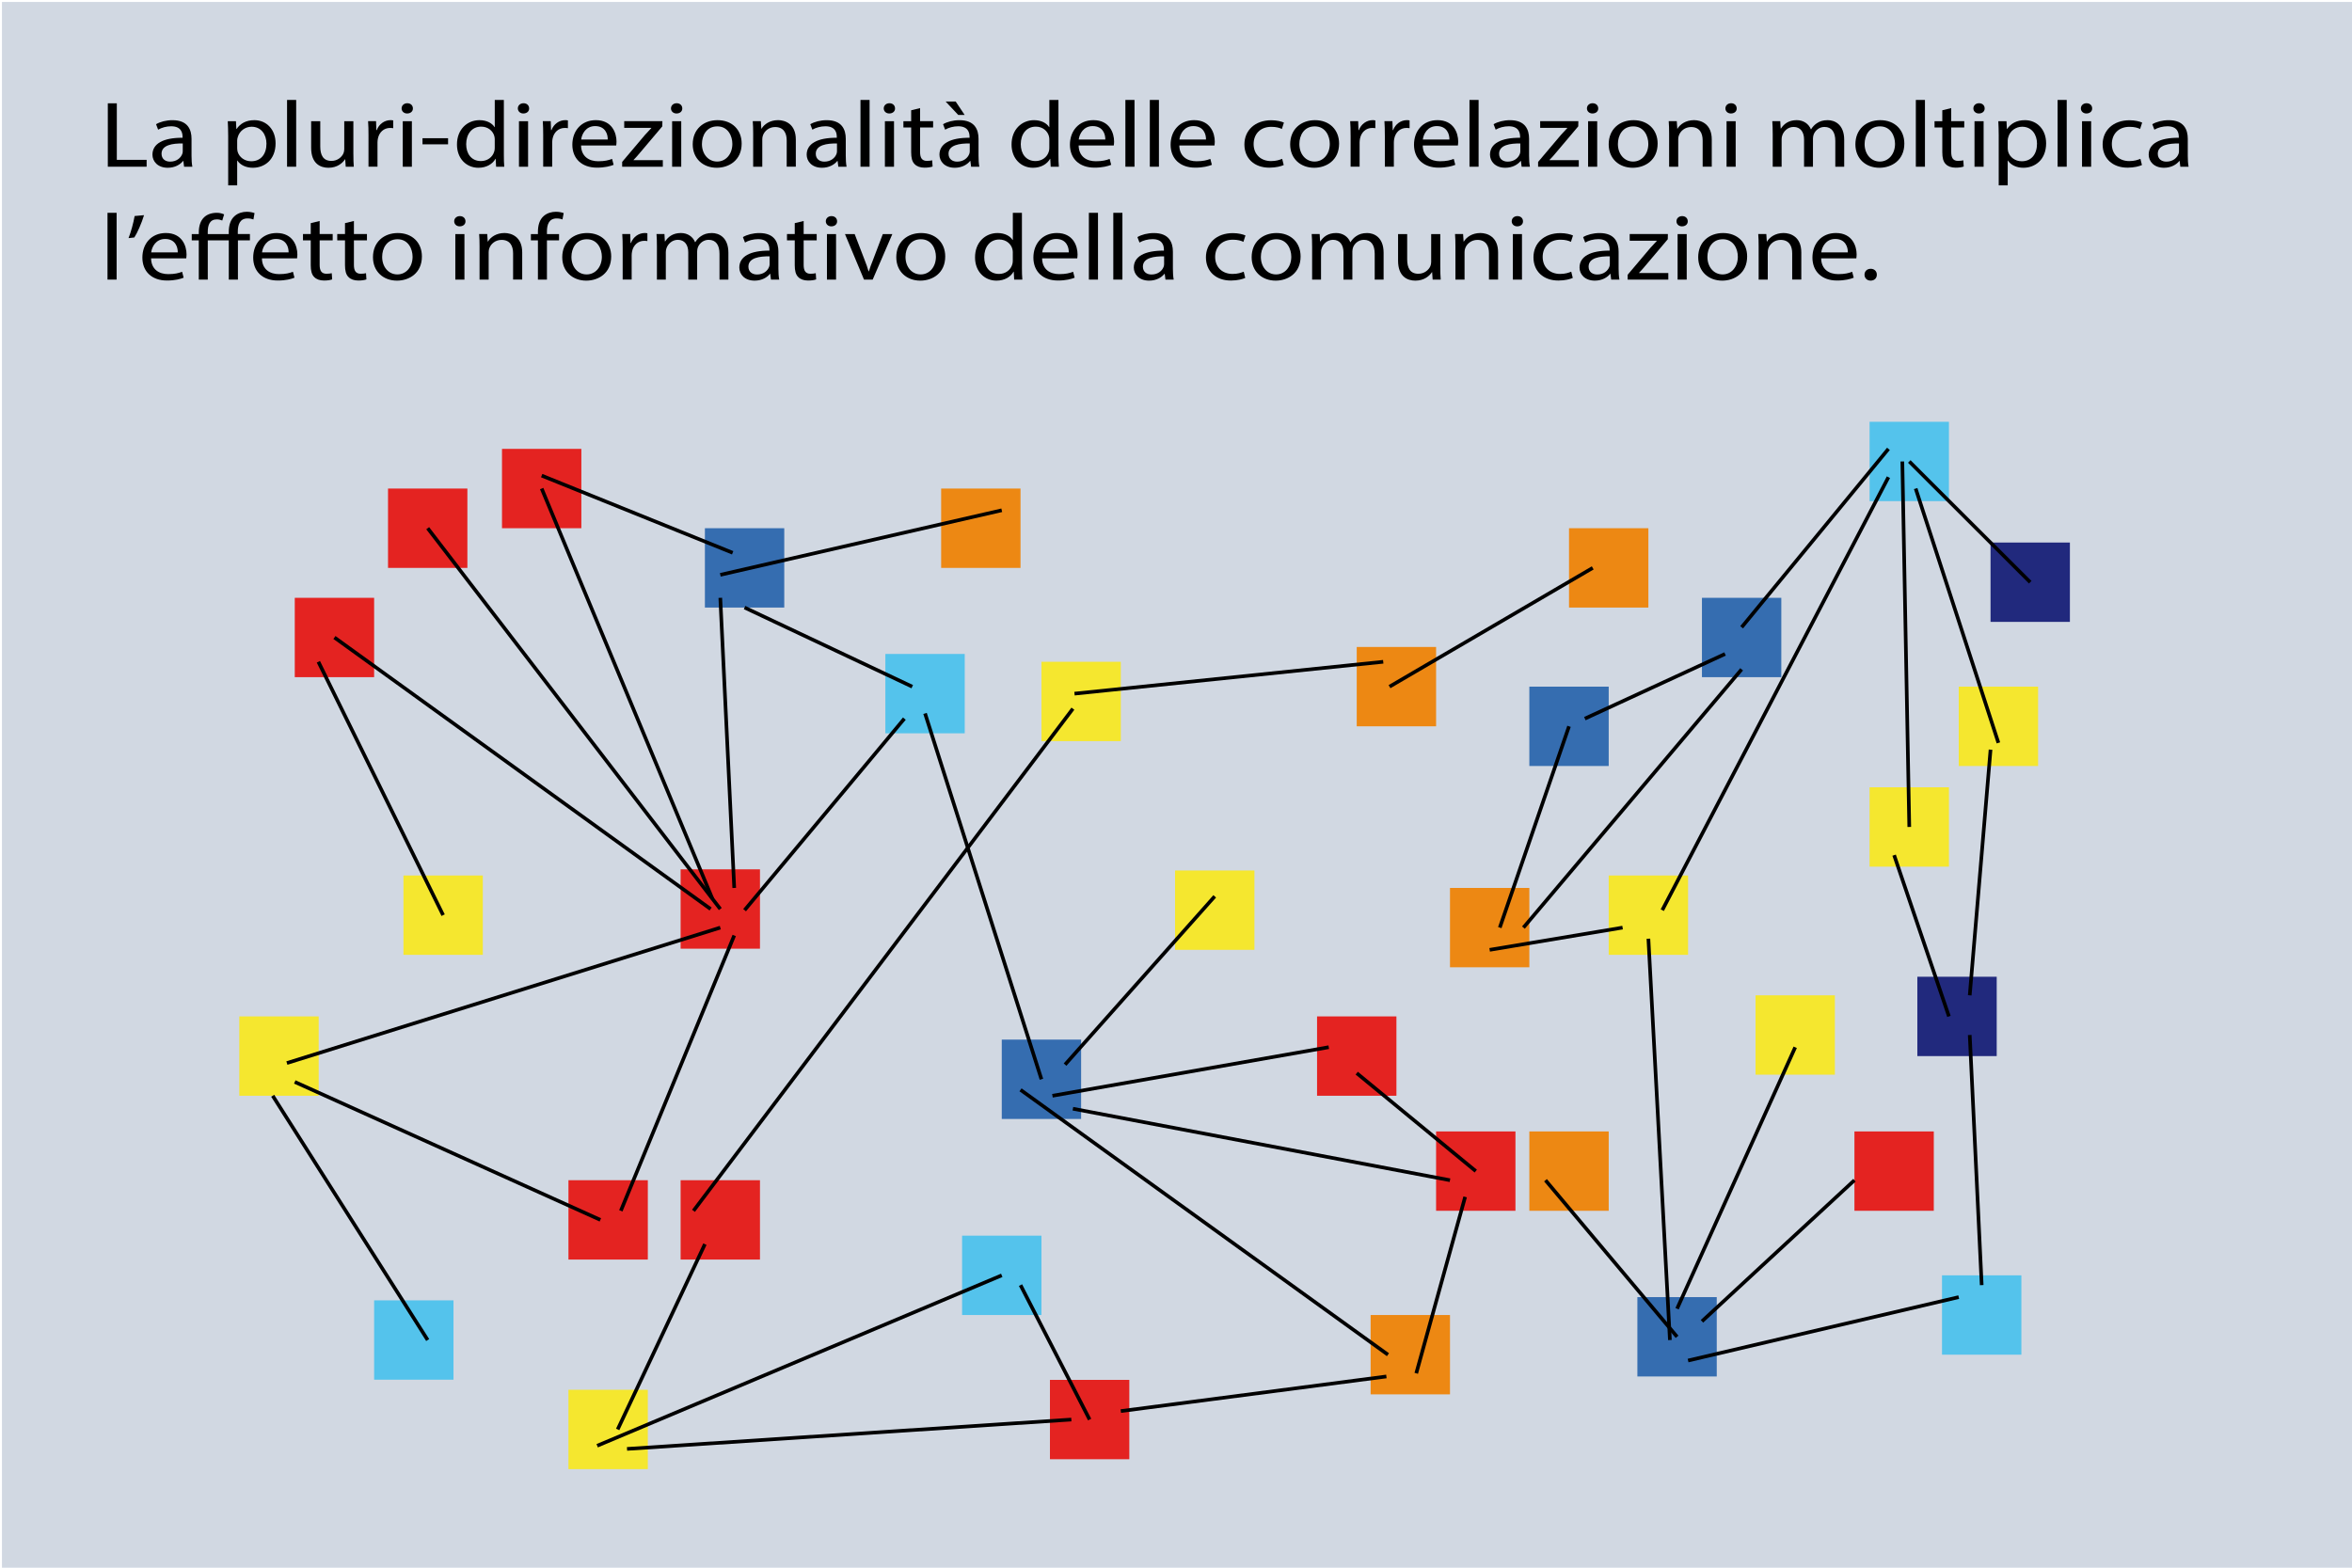<?xml version="1.0" encoding="utf-8"?>
<!-- Generator: Adobe Illustrator 23.0.3, SVG Export Plug-In . SVG Version: 6.00 Build 0)  -->
<svg version="1.1" id="Livello_1" xmlns="http://www.w3.org/2000/svg" xmlns:xlink="http://www.w3.org/1999/xlink" x="0px" y="0px"
	 viewBox="0 0 1200 800" style="enable-background:new 0 0 1200 800;" xml:space="preserve">
<style type="text/css">
	.Ombra_x0020_esterna{fill:none;}
	.Angoli_x0020_arrotondati_x0020_2_x0020_pt{fill:#FFFFFF;stroke:#000000;stroke-miterlimit:10;}
	.Riflessione_x0020_X_x0020_dinamica{fill:none;}
	.Smusso_x0020_morbido{fill:url(#SVGID_1_);}
	.Crepuscolo{fill:#FFFFFF;}
	.Fogliame_GS{fill:#FFDD00;}
	.Pompadour_GS{fill-rule:evenodd;clip-rule:evenodd;fill:#53AEDD;}
	.st0{fill:#D1D8E2;}
	.st1{fill:#E42321;}
	.st2{fill:#ED8813;}
	.st3{fill:#F5E72F;}
	.st4{fill:#21297D;}
	.st5{fill:#356DB0;}
	.st6{fill:#54C3EC;}
	.st7{fill:none;stroke:#000000;stroke-width:1.849;stroke-miterlimit:10;}
</style>
<linearGradient id="SVGID_1_" gradientUnits="userSpaceOnUse" x1="0" y1="0" x2="0.707" y2="0.707">
	<stop  offset="0" style="stop-color:#E7E6E9"/>
	<stop  offset="0.174" style="stop-color:#E2E2E4"/>
	<stop  offset="0.352" style="stop-color:#D5D4D6"/>
	<stop  offset="0.532" style="stop-color:#C0BFBF"/>
	<stop  offset="0.714" style="stop-color:#A3A2A1"/>
	<stop  offset="0.895" style="stop-color:#7F817E"/>
	<stop  offset="1" style="stop-color:#686C69"/>
</linearGradient>
<rect x="1" y="1" class="st0" width="1200" height="800"/>
<rect x="732.7" y="577.38" class="st1" width="40.49" height="40.49"/>
<rect x="780.28" y="577.38" class="st2" width="40.49" height="40.49"/>
<rect x="895.67" y="507.92" class="st3" width="40.49" height="40.49"/>
<rect x="978.24" y="498.44" class="st4" width="40.49" height="40.49"/>
<rect x="835.4" y="661.93" class="st5" width="40.49" height="40.49"/>
<rect x="990.82" y="650.81" class="st6" width="40.49" height="40.49"/>
<rect x="347.25" y="443.63" class="st1" width="40.49" height="40.49"/>
<rect x="953.87" y="401.76" class="st3" width="40.49" height="40.49"/>
<rect x="1015.58" y="276.86" class="st4" width="40.49" height="40.49"/>
<rect x="511.1" y="530.52" class="st5" width="40.49" height="40.49"/>
<rect x="953.87" y="215.24" class="st6" width="40.49" height="40.49"/>
<rect x="347.25" y="602.27" class="st1" width="40.49" height="40.49"/>
<rect x="671.97" y="518.68" class="st1" width="40.49" height="40.49"/>
<rect x="290.03" y="602.27" class="st1" width="40.49" height="40.49"/>
<rect x="122.1" y="518.68" class="st3" width="40.49" height="40.49"/>
<rect x="999.35" y="350.4" class="st3" width="40.49" height="40.49"/>
<rect x="290.03" y="709.21" class="st3" width="40.49" height="40.49"/>
<rect x="205.84" y="446.77" class="st3" width="40.49" height="40.49"/>
<rect x="780.28" y="350.4" class="st5" width="40.49" height="40.49"/>
<rect x="868.34" y="305.07" class="st5" width="40.49" height="40.49"/>
<rect x="359.64" y="269.55" class="st5" width="40.49" height="40.49"/>
<rect x="197.97" y="249.31" class="st1" width="40.49" height="40.49"/>
<rect x="256.12" y="229.06" class="st1" width="40.49" height="40.49"/>
<rect x="150.39" y="305.07" class="st1" width="40.49" height="40.49"/>
<line class="st7" x1="362.56" y1="463.88" x2="170.63" y2="325.31"/>
<line class="st7" x1="218.21" y1="269.55" x2="367.5" y2="463.88"/>
<line class="st7" x1="363.46" y1="458.63" x2="276.36" y2="249.31"/>
<line class="st7" x1="162.44" y1="337.71" x2="226.09" y2="467.01"/>
<rect x="451.72" y="333.72" class="st6" width="40.49" height="40.49"/>
<rect x="490.86" y="630.57" class="st6" width="40.49" height="40.49"/>
<rect x="190.88" y="663.58" class="st6" width="40.49" height="40.49"/>
<rect x="480.18" y="249.31" class="st2" width="40.49" height="40.49"/>
<rect x="692.21" y="330.15" class="st2" width="40.49" height="40.49"/>
<rect x="739.79" y="453.12" class="st2" width="40.49" height="40.49"/>
<rect x="699.3" y="671.06" class="st2" width="40.49" height="40.49"/>
<rect x="800.52" y="269.55" class="st2" width="40.49" height="40.49"/>
<rect x="820.77" y="446.77" class="st3" width="40.49" height="40.49"/>
<rect x="531.35" y="337.71" class="st3" width="40.49" height="40.49"/>
<rect x="599.52" y="444.21" class="st3" width="40.49" height="40.49"/>
<line class="st7" x1="146.37" y1="542.48" x2="367.5" y2="473.36"/>
<line class="st7" x1="150.39" y1="552.12" x2="306.3" y2="622.51"/>
<line class="st7" x1="139.13" y1="559.17" x2="218.21" y2="683.83"/>
<line class="st7" x1="315.14" y1="729.45" x2="359.64" y2="634.9"/>
<line class="st7" x1="316.75" y1="617.88" x2="374.61" y2="477.38"/>
<line class="st7" x1="379.89" y1="464.46" x2="461.41" y2="366.72"/>
<line class="st7" x1="511.1" y1="260.39" x2="367.5" y2="293.34"/>
<line class="st7" x1="373.81" y1="282.09" x2="276.36" y2="242.7"/>
<line class="st7" x1="465.43" y1="350.4" x2="379.89" y2="310.04"/>
<line class="st7" x1="547.4" y1="361.65" x2="353.82" y2="617.88"/>
<line class="st7" x1="511.1" y1="650.81" x2="304.69" y2="737.77"/>
<line class="st7" x1="708.94" y1="350.4" x2="812.62" y2="289.8"/>
<line class="st7" x1="800.52" y1="370.64" x2="765.2" y2="473.36"/>
<line class="st7" x1="692.21" y1="547.63" x2="752.95" y2="597.63"/>
<line class="st7" x1="722.58" y1="700.81" x2="747.52" y2="610.79"/>
<line class="st7" x1="705.73" y1="337.71" x2="548.21" y2="353.97"/>
<line class="st7" x1="367.5" y1="305.07" x2="374.61" y2="453.12"/>
<line class="st7" x1="471.96" y1="364.06" x2="531.35" y2="550.76"/>
<line class="st7" x1="543.39" y1="543.28" x2="619.76" y2="457.41"/>
<line class="st7" x1="677.94" y1="534.39" x2="536.96" y2="559.17"/>
<line class="st7" x1="520.67" y1="556.14" x2="708.14" y2="691.31"/>
<line class="st7" x1="547.4" y1="565.79" x2="739.79" y2="602.27"/>
<line class="st7" x1="974.12" y1="235.49" x2="1035.83" y2="297.11"/>
<line class="st7" x1="974.12" y1="422" x2="970.58" y2="235.49"/>
<line class="st7" x1="977.38" y1="249.31" x2="1019.6" y2="379.09"/>
<line class="st7" x1="963.49" y1="229.06" x2="888.59" y2="320.1"/>
<line class="st7" x1="963.49" y1="243.51" x2="848.1" y2="464.46"/>
<line class="st7" x1="827.85" y1="473.36" x2="760.03" y2="484.71"/>
<line class="st7" x1="880.13" y1="333.72" x2="808.6" y2="366.72"/>
<line class="st7" x1="777.26" y1="473.36" x2="888.59" y2="341.56"/>
<rect x="946.14" y="577.38" class="st1" width="40.49" height="40.49"/>
<rect x="535.69" y="704.16" class="st1" width="40.49" height="40.49"/>
<line class="st7" x1="555.93" y1="724.41" x2="520.67" y2="655.8"/>
<line class="st7" x1="546.6" y1="724.41" x2="319.91" y2="739.38"/>
<line class="st7" x1="571.84" y1="720.09" x2="707.34" y2="702.42"/>
<line class="st7" x1="855.65" y1="682.18" x2="788.51" y2="602.27"/>
<line class="st7" x1="868.34" y1="674.28" x2="946.14" y2="602.27"/>
<line class="st7" x1="861.26" y1="694.29" x2="999.35" y2="661.93"/>
<line class="st7" x1="855.65" y1="667.85" x2="915.92" y2="534.44"/>
<line class="st7" x1="852" y1="683.83" x2="841.02" y2="479.03"/>
<line class="st7" x1="994.36" y1="518.68" x2="966.39" y2="436.39"/>
<line class="st7" x1="1004.97" y1="507.92" x2="1015.58" y2="382.55"/>
<line class="st7" x1="1004.97" y1="528.17" x2="1011.07" y2="655.8"/>
<g>
	<path d="M55.01,52.72h4.59v28.85h15.21v3.5h-19.8V52.72z"/>
	<path d="M93.92,85.08l-0.37-2.93H93.4c-1.43,1.82-4.17,3.46-7.81,3.46c-5.17,0-7.81-3.31-7.81-6.67c0-5.62,5.49-8.69,15.36-8.64
		v-0.48c0-1.92-0.58-5.38-5.81-5.38c-2.38,0-4.86,0.67-6.65,1.73l-1.06-2.78c2.11-1.25,5.17-2.06,8.39-2.06
		c7.81,0,9.71,4.85,9.71,9.5v8.69c0,2.02,0.11,3.98,0.42,5.57H93.92z M93.24,73.22c-5.07-0.1-10.82,0.72-10.82,5.23
		c0,2.74,2.01,4.03,4.38,4.03c3.33,0,5.44-1.92,6.18-3.89c0.16-0.43,0.26-0.91,0.26-1.34V73.22z"/>
	<path d="M116.42,69.43c0-2.98-0.11-5.38-0.21-7.58h4.17l0.21,3.98h0.11c1.9-2.83,4.91-4.51,9.08-4.51
		c6.18,0,10.82,4.75,10.82,11.81c0,8.35-5.6,12.48-11.61,12.48c-3.38,0-6.34-1.34-7.87-3.65h-0.11v12.63h-4.59V69.43z M121.01,75.62
		c0,0.62,0.11,1.2,0.21,1.73c0.84,2.93,3.64,4.94,6.97,4.94c4.91,0,7.76-3.65,7.76-8.98c0-4.66-2.69-8.64-7.6-8.64
		c-3.17,0-6.12,2.06-7.02,5.23c-0.16,0.53-0.32,1.15-0.32,1.73V75.62z"/>
	<path d="M146.46,51h4.65v34.08h-4.65V51z"/>
	<path d="M180.3,78.74c0,2.4,0.05,4.51,0.21,6.34h-4.12l-0.26-3.79h-0.11c-1.21,1.87-3.91,4.32-8.45,4.32
		c-4.01,0-8.82-2.02-8.82-10.18V61.85h4.65v12.87c0,4.42,1.48,7.39,5.7,7.39c3.12,0,5.28-1.97,6.12-3.84
		c0.26-0.62,0.42-1.39,0.42-2.16V61.85h4.65V78.74z"/>
	<path d="M188.01,69.09c0-2.74-0.05-5.09-0.21-7.25h4.06l0.16,4.56h0.21c1.16-3.12,3.96-5.09,7.07-5.09c0.53,0,0.9,0.05,1.32,0.14
		v3.98c-0.48-0.1-0.95-0.14-1.58-0.14c-3.27,0-5.6,2.26-6.23,5.42c-0.11,0.58-0.21,1.25-0.21,1.97v12.39h-4.59V69.09z"/>
	<path d="M210.66,55.32c0.05,1.44-1.11,2.59-2.96,2.59c-1.64,0-2.8-1.15-2.8-2.59c0-1.49,1.21-2.64,2.9-2.64
		C209.55,52.68,210.66,53.83,210.66,55.32z M205.49,85.08V61.85h4.65v23.23H205.49z"/>
	<path d="M228.61,70.53v3.12h-13.04v-3.12H228.61z"/>
	<path d="M257.07,51v28.08c0,2.06,0.05,4.42,0.21,6h-4.17l-0.21-4.03h-0.11c-1.43,2.59-4.54,4.56-8.71,4.56
		c-6.18,0-10.93-4.75-10.93-11.81c-0.05-7.73,5.23-12.48,11.46-12.48c3.91,0,6.55,1.68,7.71,3.55h0.11V51H257.07z M252.43,71.3
		c0-0.53-0.05-1.25-0.21-1.78c-0.69-2.69-3.22-4.9-6.71-4.9c-4.8,0-7.66,3.84-7.66,8.98c0,4.7,2.53,8.59,7.55,8.59
		c3.11,0,5.97-1.87,6.81-5.04c0.16-0.58,0.21-1.15,0.21-1.82V71.3z"/>
	<path d="M269.96,55.32c0.05,1.44-1.11,2.59-2.96,2.59c-1.64,0-2.8-1.15-2.8-2.59c0-1.49,1.21-2.64,2.9-2.64
		C268.85,52.68,269.96,53.83,269.96,55.32z M264.78,85.08V61.85h4.65v23.23H264.78z"/>
	<path d="M277.14,69.09c0-2.74-0.05-5.09-0.21-7.25h4.06l0.16,4.56h0.21c1.16-3.12,3.96-5.09,7.07-5.09c0.53,0,0.9,0.05,1.32,0.14
		v3.98c-0.48-0.1-0.95-0.14-1.58-0.14c-3.27,0-5.6,2.26-6.23,5.42c-0.11,0.58-0.21,1.25-0.21,1.97v12.39h-4.59V69.09z"/>
	<path d="M296.46,74.23c0.11,5.71,4.12,8.06,8.76,8.06c3.33,0,5.33-0.53,7.07-1.2l0.79,3.02c-1.64,0.67-4.44,1.44-8.5,1.44
		c-7.87,0-12.57-4.7-12.57-11.71s4.54-12.53,11.98-12.53c8.34,0,10.56,6.67,10.56,10.95c0,0.86-0.11,1.54-0.16,1.97H296.46z
		 M310.08,71.21c0.05-2.69-1.21-6.86-6.44-6.86c-4.7,0-6.76,3.94-7.13,6.86H310.08z"/>
	<path d="M317.42,82.63l11.56-13.68c1.11-1.25,2.16-2.35,3.33-3.6v-0.1h-13.83v-3.41h19.48l-0.05,2.64l-11.4,13.49
		c-1.06,1.3-2.11,2.45-3.27,3.65v0.1h14.94v3.36h-20.75V82.63z"/>
	<path d="M348.1,55.32c0.05,1.44-1.11,2.59-2.96,2.59c-1.64,0-2.8-1.15-2.8-2.59c0-1.49,1.21-2.64,2.9-2.64
		C346.99,52.68,348.1,53.83,348.1,55.32z M342.92,85.08V61.85h4.65v23.23H342.92z"/>
	<path d="M378.4,73.27c0,8.59-6.55,12.34-12.72,12.34c-6.92,0-12.25-4.61-12.25-11.95c0-7.78,5.6-12.34,12.67-12.34
		C373.44,61.32,378.4,66.17,378.4,73.27z M358.13,73.51c0,5.09,3.22,8.93,7.76,8.93c4.44,0,7.76-3.79,7.76-9.02
		c0-3.94-2.17-8.93-7.66-8.93C360.51,64.49,358.13,69.09,358.13,73.51z"/>
	<path d="M384.27,68.13c0-2.4-0.05-4.37-0.21-6.29h4.12l0.26,3.84h0.11c1.27-2.21,4.22-4.37,8.45-4.37c3.54,0,9.03,1.92,9.03,9.89
		v13.87h-4.65V71.69c0-3.74-1.53-6.86-5.91-6.86c-3.06,0-5.44,1.97-6.23,4.32c-0.21,0.53-0.32,1.25-0.32,1.97v13.97h-4.65V68.13z"/>
	<path d="M427.72,85.08l-0.37-2.93h-0.16c-1.43,1.82-4.17,3.46-7.81,3.46c-5.17,0-7.81-3.31-7.81-6.67c0-5.62,5.49-8.69,15.36-8.64
		v-0.48c0-1.92-0.58-5.38-5.81-5.38c-2.38,0-4.86,0.67-6.65,1.73l-1.06-2.78c2.11-1.25,5.17-2.06,8.39-2.06
		c7.81,0,9.71,4.85,9.71,9.5v8.69c0,2.02,0.11,3.98,0.42,5.57H427.72z M427.03,73.22c-5.07-0.1-10.82,0.72-10.82,5.23
		c0,2.74,2.01,4.03,4.38,4.03c3.33,0,5.44-1.92,6.18-3.89c0.16-0.43,0.26-0.91,0.26-1.34V73.22z"/>
	<path d="M439.02,51h4.65v34.08h-4.65V51z"/>
	<path d="M456.65,55.32c0.05,1.44-1.11,2.59-2.96,2.59c-1.64,0-2.8-1.15-2.8-2.59c0-1.49,1.21-2.64,2.9-2.64
		C455.54,52.68,456.65,53.83,456.65,55.32z M451.48,85.08V61.85h4.65v23.23H451.48z"/>
	<path d="M469.43,55.17v6.67h6.65v3.22h-6.65v12.53c0,2.88,0.9,4.51,3.48,4.51c1.21,0,2.11-0.14,2.69-0.29l0.21,3.17
		c-0.9,0.34-2.32,0.58-4.12,0.58c-2.16,0-3.91-0.62-5.02-1.78c-1.32-1.25-1.79-3.31-1.79-6.05V65.06h-3.96v-3.22h3.96v-5.57
		L469.43,55.17z"/>
	<path d="M495.46,85.08l-0.37-2.93h-0.16c-1.43,1.82-4.17,3.46-7.81,3.46c-5.17,0-7.81-3.31-7.81-6.67c0-5.62,5.49-8.69,15.36-8.64
		v-0.48c0-1.92-0.58-5.38-5.81-5.38c-2.38,0-4.86,0.67-6.65,1.73l-1.06-2.78c2.11-1.25,5.17-2.06,8.39-2.06
		c7.81,0,9.71,4.85,9.71,9.5v8.69c0,2.02,0.11,3.98,0.42,5.57H495.46z M487.59,51.81l4.59,6.86h-3.27l-6.44-6.86H487.59z
		 M494.77,73.22c-5.07-0.1-10.82,0.72-10.82,5.23c0,2.74,2.01,4.03,4.38,4.03c3.33,0,5.44-1.92,6.18-3.89
		c0.16-0.43,0.26-0.91,0.26-1.34V73.22z"/>
	<path d="M540.02,51v28.08c0,2.06,0.05,4.42,0.21,6h-4.17l-0.21-4.03h-0.11c-1.43,2.59-4.54,4.56-8.71,4.56
		c-6.18,0-10.93-4.75-10.93-11.81c-0.05-7.73,5.23-12.48,11.46-12.48c3.91,0,6.55,1.68,7.71,3.55h0.11V51H540.02z M535.38,71.3
		c0-0.53-0.05-1.25-0.21-1.78c-0.69-2.69-3.22-4.9-6.71-4.9c-4.8,0-7.66,3.84-7.66,8.98c0,4.7,2.53,8.59,7.55,8.59
		c3.11,0,5.97-1.87,6.81-5.04c0.16-0.58,0.21-1.15,0.21-1.82V71.3z"/>
	<path d="M550.32,74.23c0.11,5.71,4.12,8.06,8.76,8.06c3.33,0,5.33-0.53,7.07-1.2l0.79,3.02c-1.64,0.67-4.44,1.44-8.5,1.44
		c-7.87,0-12.56-4.7-12.56-11.71s4.54-12.53,11.98-12.53c8.34,0,10.56,6.67,10.56,10.95c0,0.86-0.11,1.54-0.16,1.97H550.32z
		 M563.94,71.21c0.05-2.69-1.21-6.86-6.44-6.86c-4.7,0-6.76,3.94-7.13,6.86H563.94z"/>
	<path d="M574.18,51h4.65v34.08h-4.65V51z"/>
	<path d="M586.64,51h4.65v34.08h-4.65V51z"/>
	<path d="M601.69,74.23c0.11,5.71,4.12,8.06,8.76,8.06c3.33,0,5.33-0.53,7.07-1.2l0.79,3.02c-1.64,0.67-4.43,1.44-8.5,1.44
		c-7.87,0-12.56-4.7-12.56-11.71s4.54-12.53,11.98-12.53c8.34,0,10.56,6.67,10.56,10.95c0,0.86-0.11,1.54-0.16,1.97H601.69z
		 M615.31,71.21c0.05-2.69-1.21-6.86-6.44-6.86c-4.7,0-6.76,3.94-7.13,6.86H615.31z"/>
	<path d="M654.96,84.22c-1.21,0.58-3.91,1.34-7.34,1.34c-7.71,0-12.72-4.75-12.72-11.86c0-7.15,5.39-12.34,13.73-12.34
		c2.75,0,5.17,0.62,6.44,1.2l-1.06,3.26c-1.11-0.58-2.85-1.1-5.38-1.1c-5.86,0-9.03,3.94-9.03,8.79c0,5.38,3.8,8.69,8.87,8.69
		c2.64,0,4.38-0.62,5.7-1.15L654.96,84.22z"/>
	<path d="M683.21,73.27c0,8.59-6.55,12.34-12.72,12.34c-6.92,0-12.25-4.61-12.25-11.95c0-7.78,5.6-12.34,12.67-12.34
		C678.25,61.32,683.21,66.17,683.21,73.27z M662.94,73.51c0,5.09,3.22,8.93,7.76,8.93c4.43,0,7.76-3.79,7.76-9.02
		c0-3.94-2.16-8.93-7.66-8.93C665.32,64.49,662.94,69.09,662.94,73.51z"/>
	<path d="M689.08,69.09c0-2.74-0.05-5.09-0.21-7.25h4.07l0.16,4.56h0.21c1.16-3.12,3.96-5.09,7.07-5.09c0.53,0,0.9,0.05,1.32,0.14
		v3.98c-0.47-0.1-0.95-0.14-1.58-0.14c-3.27,0-5.6,2.26-6.23,5.42c-0.11,0.58-0.21,1.25-0.21,1.97v12.39h-4.59V69.09z"/>
	<path d="M706.55,69.09c0-2.74-0.05-5.09-0.21-7.25h4.07l0.16,4.56h0.21c1.16-3.12,3.96-5.09,7.07-5.09c0.53,0,0.9,0.05,1.32,0.14
		v3.98c-0.47-0.1-0.95-0.14-1.58-0.14c-3.27,0-5.6,2.26-6.23,5.42c-0.11,0.58-0.21,1.25-0.21,1.97v12.39h-4.59V69.09z"/>
	<path d="M725.88,74.23c0.11,5.71,4.12,8.06,8.76,8.06c3.33,0,5.33-0.53,7.07-1.2l0.79,3.02c-1.64,0.67-4.43,1.44-8.5,1.44
		c-7.87,0-12.57-4.7-12.57-11.71s4.54-12.53,11.99-12.53c8.34,0,10.56,6.67,10.56,10.95c0,0.86-0.11,1.54-0.16,1.97H725.88z
		 M739.5,71.21c0.05-2.69-1.21-6.86-6.44-6.86c-4.7,0-6.76,3.94-7.13,6.86H739.5z"/>
	<path d="M749.74,51h4.65v34.08h-4.65V51z"/>
	<path d="M776.35,85.08l-0.37-2.93h-0.16c-1.43,1.82-4.17,3.46-7.81,3.46c-5.17,0-7.81-3.31-7.81-6.67c0-5.62,5.49-8.69,15.36-8.64
		v-0.48c0-1.92-0.58-5.38-5.81-5.38c-2.38,0-4.86,0.67-6.65,1.73l-1.06-2.78c2.11-1.25,5.17-2.06,8.39-2.06
		c7.81,0,9.71,4.85,9.71,9.5v8.69c0,2.02,0.11,3.98,0.42,5.57H776.35z M775.67,73.22c-5.07-0.1-10.82,0.72-10.82,5.23
		c0,2.74,2.01,4.03,4.38,4.03c3.33,0,5.44-1.92,6.18-3.89c0.16-0.43,0.26-0.91,0.26-1.34V73.22z"/>
	<path d="M784.75,82.63l11.56-13.68c1.11-1.25,2.16-2.35,3.33-3.6v-0.1H785.8v-3.41h19.48l-0.05,2.64l-11.4,13.49
		c-1.06,1.3-2.11,2.45-3.27,3.65v0.1h14.94v3.36h-20.75V82.63z"/>
	<path d="M815.42,55.32c0.05,1.44-1.11,2.59-2.96,2.59c-1.64,0-2.8-1.15-2.8-2.59c0-1.49,1.21-2.64,2.9-2.64
		C814.31,52.68,815.42,53.83,815.42,55.32z M810.25,85.08V61.85h4.65v23.23H810.25z"/>
	<path d="M845.73,73.27c0,8.59-6.55,12.34-12.72,12.34c-6.92,0-12.25-4.61-12.25-11.95c0-7.78,5.6-12.34,12.67-12.34
		C840.77,61.32,845.73,66.17,845.73,73.27z M825.46,73.51c0,5.09,3.22,8.93,7.76,8.93c4.43,0,7.76-3.79,7.76-9.02
		c0-3.94-2.16-8.93-7.66-8.93C827.83,64.49,825.46,69.09,825.46,73.51z"/>
	<path d="M851.59,68.13c0-2.4-0.05-4.37-0.21-6.29h4.12l0.26,3.84h0.11c1.27-2.21,4.22-4.37,8.45-4.37c3.54,0,9.03,1.92,9.03,9.89
		v13.87h-4.65V71.69c0-3.74-1.53-6.86-5.91-6.86c-3.06,0-5.44,1.97-6.23,4.32c-0.21,0.53-0.32,1.25-0.32,1.97v13.97h-4.65V68.13z"/>
	<path d="M886.07,55.32c0.05,1.44-1.11,2.59-2.96,2.59c-1.64,0-2.8-1.15-2.8-2.59c0-1.49,1.21-2.64,2.9-2.64
		C884.96,52.68,886.07,53.83,886.07,55.32z M880.9,85.08V61.85h4.65v23.23H880.9z"/>
	<path d="M904.44,68.13c0-2.4-0.05-4.37-0.21-6.29h4.07l0.21,3.74h0.16c1.42-2.21,3.8-4.27,8.02-4.27c3.48,0,6.12,1.92,7.23,4.66
		h0.11c0.79-1.3,1.79-2.3,2.85-3.02c1.53-1.06,3.22-1.63,5.65-1.63c3.38,0,8.39,2.02,8.39,10.08v13.68h-4.54V71.93
		c0-4.46-1.79-7.15-5.54-7.15c-2.64,0-4.7,1.78-5.49,3.84c-0.21,0.58-0.37,1.34-0.37,2.11v14.35h-4.54V71.16
		c0-3.7-1.79-6.38-5.33-6.38c-2.9,0-5.02,2.11-5.75,4.22c-0.26,0.62-0.37,1.34-0.37,2.06v14.02h-4.54V68.13z"/>
	<path d="M971.6,73.27c0,8.59-6.55,12.34-12.72,12.34c-6.92,0-12.25-4.61-12.25-11.95c0-7.78,5.6-12.34,12.67-12.34
		C966.64,61.32,971.6,66.17,971.6,73.27z M951.33,73.51c0,5.09,3.22,8.93,7.76,8.93c4.43,0,7.76-3.79,7.76-9.02
		c0-3.94-2.16-8.93-7.66-8.93C953.71,64.49,951.33,69.09,951.33,73.51z"/>
	<path d="M977.47,51h4.65v34.08h-4.65V51z"/>
	<path d="M995.52,55.17v6.67h6.65v3.22h-6.65v12.53c0,2.88,0.9,4.51,3.48,4.51c1.21,0,2.11-0.14,2.69-0.29l0.21,3.17
		c-0.9,0.34-2.32,0.58-4.12,0.58c-2.17,0-3.91-0.62-5.02-1.78c-1.32-1.25-1.79-3.31-1.79-6.05V65.06h-3.96v-3.22h3.96v-5.57
		L995.52,55.17z"/>
	<path d="M1012.58,55.32c0.05,1.44-1.11,2.59-2.96,2.59c-1.64,0-2.8-1.15-2.8-2.59c0-1.49,1.21-2.64,2.9-2.64
		C1011.47,52.68,1012.58,53.83,1012.58,55.32z M1007.4,85.08V61.85h4.65v23.23H1007.4z"/>
	<path d="M1019.76,69.43c0-2.98-0.11-5.38-0.21-7.58h4.17l0.21,3.98h0.11c1.9-2.83,4.91-4.51,9.08-4.51
		c6.18,0,10.82,4.75,10.82,11.81c0,8.35-5.6,12.48-11.62,12.48c-3.38,0-6.33-1.34-7.87-3.65h-0.11v12.63h-4.59V69.43z
		 M1024.35,75.62c0,0.62,0.11,1.2,0.21,1.73c0.84,2.93,3.64,4.94,6.97,4.94c4.91,0,7.76-3.65,7.76-8.98c0-4.66-2.69-8.64-7.6-8.64
		c-3.17,0-6.13,2.06-7.02,5.23c-0.16,0.53-0.32,1.15-0.32,1.73V75.62z"/>
	<path d="M1049.8,51h4.65v34.08h-4.65V51z"/>
	<path d="M1067.43,55.32c0.05,1.44-1.11,2.59-2.96,2.59c-1.64,0-2.8-1.15-2.8-2.59c0-1.49,1.21-2.64,2.9-2.64
		C1066.32,52.68,1067.43,53.83,1067.43,55.32z M1062.26,85.08V61.85h4.65v23.23H1062.26z"/>
	<path d="M1092.83,84.22c-1.21,0.58-3.91,1.34-7.34,1.34c-7.71,0-12.72-4.75-12.72-11.86c0-7.15,5.39-12.34,13.73-12.34
		c2.75,0,5.17,0.62,6.44,1.2l-1.06,3.26c-1.11-0.58-2.85-1.1-5.38-1.1c-5.86,0-9.03,3.94-9.03,8.79c0,5.38,3.8,8.69,8.87,8.69
		c2.64,0,4.38-0.62,5.7-1.15L1092.83,84.22z"/>
	<path d="M1112.42,85.08l-0.37-2.93h-0.16c-1.43,1.82-4.17,3.46-7.81,3.46c-5.17,0-7.81-3.31-7.81-6.67c0-5.62,5.49-8.69,15.36-8.64
		v-0.48c0-1.92-0.58-5.38-5.81-5.38c-2.38,0-4.86,0.67-6.65,1.73l-1.06-2.78c2.11-1.25,5.17-2.06,8.39-2.06
		c7.81,0,9.71,4.85,9.71,9.5v8.69c0,2.02,0.11,3.98,0.42,5.57H1112.42z M1111.73,73.22c-5.07-0.1-10.82,0.72-10.82,5.23
		c0,2.74,2.01,4.03,4.38,4.03c3.33,0,5.44-1.92,6.18-3.89c0.16-0.43,0.26-0.91,0.26-1.34V73.22z"/>
	<path d="M54.85,108.6h4.65v34.08h-4.65V108.6z"/>
	<path d="M73.49,109.8c-1.21,4.03-3.48,9.17-4.96,11.38l-2.96,0.34c1.16-2.83,2.53-7.82,3.12-11.28L73.49,109.8z"/>
	<path d="M77.08,131.83c0.11,5.71,4.12,8.06,8.76,8.06c3.33,0,5.33-0.53,7.07-1.2l0.79,3.02c-1.64,0.67-4.44,1.44-8.5,1.44
		c-7.87,0-12.56-4.7-12.56-11.71c0-7.01,4.54-12.53,11.98-12.53c8.34,0,10.56,6.67,10.56,10.95c0,0.86-0.11,1.54-0.16,1.97H77.08z
		 M90.7,128.81c0.05-2.69-1.21-6.86-6.44-6.86c-4.7,0-6.76,3.94-7.13,6.86H90.7z"/>
	<path d="M116.73,142.68v-20.02h-10.72v20.02h-4.59v-20.02h-3.59v-3.22h3.59v-0.77c0-3.26,0.84-6.1,2.85-7.92
		c1.48-1.34,3.59-2.16,6.44-2.16c1.48,0,2.85,0.43,3.64,0.82l-0.95,3.12c-0.69-0.29-1.69-0.58-2.75-0.58
		c-3.64,0-4.65,2.83-4.65,6.48v1.01h10.72v-1.1c0-3.26,0.84-6.24,3.01-8.11c1.74-1.54,4.06-2.16,6.18-2.16
		c1.69,0,3.06,0.34,3.96,0.67L129.3,112c-0.74-0.29-1.64-0.53-3.01-0.53c-3.91,0-4.96,3.17-4.96,6.72v1.25h6.18v3.22h-6.12v20.02
		H116.73z"/>
	<path d="M133.63,131.83c0.11,5.71,4.12,8.06,8.76,8.06c3.33,0,5.33-0.53,7.07-1.2l0.79,3.02c-1.64,0.67-4.44,1.44-8.5,1.44
		c-7.87,0-12.57-4.7-12.57-11.71c0-7.01,4.54-12.53,11.98-12.53c8.34,0,10.56,6.67,10.56,10.95c0,0.86-0.11,1.54-0.16,1.97H133.63z
		 M147.25,128.81c0.05-2.69-1.21-6.86-6.44-6.86c-4.7,0-6.76,3.94-7.13,6.86H147.25z"/>
	<path d="M163.09,112.77v6.67h6.65v3.22h-6.65v12.53c0,2.88,0.9,4.51,3.48,4.51c1.21,0,2.11-0.14,2.69-0.29l0.21,3.17
		c-0.9,0.34-2.32,0.58-4.12,0.58c-2.16,0-3.91-0.62-5.02-1.78c-1.32-1.25-1.79-3.31-1.79-6.05v-12.67h-3.96v-3.22h3.96v-5.57
		L163.09,112.77z"/>
	<path d="M180.57,112.77v6.67h6.65v3.22h-6.65v12.53c0,2.88,0.9,4.51,3.48,4.51c1.21,0,2.11-0.14,2.69-0.29l0.21,3.17
		c-0.9,0.34-2.32,0.58-4.12,0.58c-2.16,0-3.91-0.62-5.02-1.78c-1.32-1.25-1.79-3.31-1.79-6.05v-12.67h-3.96v-3.22h3.96v-5.57
		L180.57,112.77z"/>
	<path d="M215.26,130.87c0,8.59-6.55,12.34-12.72,12.34c-6.92,0-12.25-4.61-12.25-11.95c0-7.78,5.6-12.34,12.67-12.34
		C210.29,118.92,215.26,123.77,215.26,130.87z M194.98,131.11c0,5.09,3.22,8.93,7.76,8.93c4.44,0,7.76-3.79,7.76-9.02
		c0-3.94-2.17-8.93-7.66-8.93C197.36,122.09,194.98,126.69,194.98,131.11z"/>
	<path d="M237.49,112.92c0.05,1.44-1.11,2.59-2.96,2.59c-1.64,0-2.8-1.15-2.8-2.59c0-1.49,1.21-2.64,2.9-2.64
		C236.38,110.28,237.49,111.43,237.49,112.92z M232.31,142.68v-23.23h4.65v23.23H232.31z"/>
	<path d="M244.67,125.73c0-2.4-0.05-4.37-0.21-6.29h4.12l0.26,3.84h0.11c1.27-2.21,4.22-4.37,8.45-4.37c3.54,0,9.03,1.92,9.03,9.89
		v13.87h-4.65v-13.39c0-3.74-1.53-6.86-5.91-6.86c-3.06,0-5.44,1.97-6.23,4.32c-0.21,0.53-0.32,1.25-0.32,1.97v13.97h-4.65V125.73z"
		/>
	<path d="M274.45,142.68v-20.02h-3.59v-3.22h3.59v-1.1c0-3.26,0.79-6.24,2.96-8.11c1.74-1.54,4.07-2.16,6.23-2.16
		c1.64,0,3.06,0.34,3.96,0.67l-0.63,3.26c-0.69-0.29-1.64-0.53-2.96-0.53c-3.96,0-4.96,3.17-4.96,6.72v1.25h6.18v3.22h-6.18v20.02
		H274.45z"/>
	<path d="M311.83,130.87c0,8.59-6.55,12.34-12.72,12.34c-6.92,0-12.25-4.61-12.25-11.95c0-7.78,5.6-12.34,12.67-12.34
		C306.86,118.92,311.83,123.77,311.83,130.87z M291.55,131.11c0,5.09,3.22,8.93,7.76,8.93c4.44,0,7.76-3.79,7.76-9.02
		c0-3.94-2.16-8.93-7.66-8.93C293.93,122.09,291.55,126.69,291.55,131.11z"/>
	<path d="M317.69,126.69c0-2.74-0.05-5.09-0.21-7.25h4.06l0.16,4.56h0.21c1.16-3.12,3.96-5.09,7.07-5.09c0.53,0,0.9,0.05,1.32,0.14
		v3.98c-0.48-0.1-0.95-0.14-1.58-0.14c-3.27,0-5.6,2.26-6.23,5.42c-0.11,0.58-0.21,1.25-0.21,1.97v12.39h-4.59V126.69z"/>
	<path d="M335.16,125.73c0-2.4-0.05-4.37-0.21-6.29h4.06l0.21,3.74h0.16c1.43-2.21,3.8-4.27,8.02-4.27c3.48,0,6.12,1.92,7.23,4.66
		h0.11c0.79-1.3,1.79-2.3,2.85-3.02c1.53-1.06,3.22-1.63,5.65-1.63c3.38,0,8.39,2.02,8.39,10.08v13.68h-4.54v-13.15
		c0-4.46-1.8-7.15-5.54-7.15c-2.64,0-4.7,1.78-5.49,3.84c-0.21,0.58-0.37,1.34-0.37,2.11v14.35h-4.54v-13.92
		c0-3.7-1.79-6.38-5.33-6.38c-2.9,0-5.02,2.11-5.75,4.22c-0.26,0.62-0.37,1.34-0.37,2.06v14.02h-4.54V125.73z"/>
	<path d="M393.35,142.68l-0.37-2.93h-0.16c-1.43,1.82-4.17,3.46-7.81,3.46c-5.17,0-7.81-3.31-7.81-6.67c0-5.62,5.49-8.69,15.36-8.64
		v-0.48c0-1.92-0.58-5.38-5.81-5.38c-2.38,0-4.86,0.67-6.65,1.73l-1.06-2.78c2.11-1.25,5.17-2.06,8.39-2.06
		c7.81,0,9.71,4.85,9.71,9.5v8.69c0,2.02,0.11,3.98,0.42,5.57H393.35z M392.66,130.82c-5.07-0.1-10.82,0.72-10.82,5.23
		c0,2.74,2.01,4.03,4.38,4.03c3.33,0,5.44-1.92,6.18-3.89c0.16-0.43,0.26-0.91,0.26-1.34V130.82z"/>
	<path d="M410.03,112.77v6.67h6.65v3.22h-6.65v12.53c0,2.88,0.9,4.51,3.48,4.51c1.21,0,2.11-0.14,2.69-0.29l0.21,3.17
		c-0.9,0.34-2.32,0.58-4.12,0.58c-2.16,0-3.91-0.62-5.02-1.78c-1.32-1.25-1.79-3.31-1.79-6.05v-12.67h-3.96v-3.22h3.96v-5.57
		L410.03,112.77z"/>
	<path d="M427.09,112.92c0.05,1.44-1.11,2.59-2.96,2.59c-1.64,0-2.8-1.15-2.8-2.59c0-1.49,1.21-2.64,2.9-2.64
		C425.98,110.28,427.09,111.43,427.09,112.92z M421.91,142.68v-23.23h4.65v23.23H421.91z"/>
	<path d="M436.06,119.45l5.02,13.06c0.84,2.11,1.53,4.03,2.06,5.95h0.16c0.58-1.92,1.32-3.84,2.16-5.95l4.96-13.06h4.86
		l-10.03,23.23h-4.43l-9.71-23.23H436.06z"/>
	<path d="M482.26,130.87c0,8.59-6.55,12.34-12.72,12.34c-6.92,0-12.25-4.61-12.25-11.95c0-7.78,5.6-12.34,12.67-12.34
		C477.3,118.92,482.26,123.77,482.26,130.87z M461.99,131.11c0,5.09,3.22,8.93,7.76,8.93c4.44,0,7.76-3.79,7.76-9.02
		c0-3.94-2.17-8.93-7.66-8.93C464.36,122.09,461.99,126.69,461.99,131.11z"/>
	<path d="M521.39,108.6v28.08c0,2.06,0.05,4.42,0.21,6h-4.17l-0.21-4.03h-0.11c-1.43,2.59-4.54,4.56-8.71,4.56
		c-6.18,0-10.93-4.75-10.93-11.81c-0.05-7.73,5.23-12.48,11.46-12.48c3.91,0,6.55,1.68,7.71,3.55h0.11V108.6H521.39z M516.74,128.9
		c0-0.53-0.05-1.25-0.21-1.78c-0.69-2.69-3.22-4.9-6.71-4.9c-4.8,0-7.66,3.84-7.66,8.98c0,4.7,2.53,8.59,7.55,8.59
		c3.11,0,5.97-1.87,6.81-5.04c0.16-0.58,0.21-1.15,0.21-1.82V128.9z"/>
	<path d="M531.68,131.83c0.11,5.71,4.12,8.06,8.76,8.06c3.33,0,5.33-0.53,7.07-1.2l0.79,3.02c-1.64,0.67-4.44,1.44-8.5,1.44
		c-7.87,0-12.56-4.7-12.56-11.71c0-7.01,4.54-12.53,11.98-12.53c8.34,0,10.56,6.67,10.56,10.95c0,0.86-0.11,1.54-0.16,1.97H531.68z
		 M545.3,128.81c0.05-2.69-1.21-6.86-6.44-6.86c-4.7,0-6.76,3.94-7.13,6.86H545.3z"/>
	<path d="M555.55,108.6h4.65v34.08h-4.65V108.6z"/>
	<path d="M568.01,108.6h4.65v34.08h-4.65V108.6z"/>
	<path d="M594.62,142.68l-0.37-2.93h-0.16c-1.43,1.82-4.17,3.46-7.81,3.46c-5.17,0-7.81-3.31-7.81-6.67c0-5.62,5.49-8.69,15.36-8.64
		v-0.48c0-1.92-0.58-5.38-5.81-5.38c-2.38,0-4.86,0.67-6.65,1.73l-1.06-2.78c2.11-1.25,5.17-2.06,8.39-2.06
		c7.81,0,9.71,4.85,9.71,9.5v8.69c0,2.02,0.11,3.98,0.42,5.57H594.62z M593.93,130.82c-5.07-0.1-10.82,0.72-10.82,5.23
		c0,2.74,2.01,4.03,4.38,4.03c3.33,0,5.44-1.92,6.18-3.89c0.16-0.43,0.26-0.91,0.26-1.34V130.82z"/>
	<path d="M635.33,141.82c-1.21,0.58-3.91,1.34-7.34,1.34c-7.71,0-12.72-4.75-12.72-11.86c0-7.15,5.39-12.34,13.73-12.34
		c2.75,0,5.17,0.62,6.44,1.2l-1.06,3.26c-1.11-0.58-2.85-1.1-5.38-1.1c-5.86,0-9.03,3.94-9.03,8.78c0,5.38,3.8,8.69,8.87,8.69
		c2.64,0,4.38-0.62,5.7-1.15L635.33,141.82z"/>
	<path d="M663.57,130.87c0,8.59-6.55,12.34-12.72,12.34c-6.92,0-12.25-4.61-12.25-11.95c0-7.78,5.6-12.34,12.67-12.34
		C658.61,118.92,663.57,123.77,663.57,130.87z M643.3,131.11c0,5.09,3.22,8.93,7.76,8.93c4.43,0,7.76-3.79,7.76-9.02
		c0-3.94-2.16-8.93-7.66-8.93C645.68,122.09,643.3,126.69,643.3,131.11z"/>
	<path d="M669.44,125.73c0-2.4-0.05-4.37-0.21-6.29h4.07l0.21,3.74h0.16c1.42-2.21,3.8-4.27,8.02-4.27c3.48,0,6.12,1.92,7.23,4.66
		h0.11c0.79-1.3,1.79-2.3,2.85-3.02c1.53-1.06,3.22-1.63,5.65-1.63c3.38,0,8.39,2.02,8.39,10.08v13.68h-4.54v-13.15
		c0-4.46-1.79-7.15-5.54-7.15c-2.64,0-4.7,1.78-5.49,3.84c-0.21,0.58-0.37,1.34-0.37,2.11v14.35h-4.54v-13.92
		c0-3.7-1.79-6.38-5.33-6.38c-2.9,0-5.02,2.11-5.75,4.22c-0.26,0.62-0.37,1.34-0.37,2.06v14.02h-4.54V125.73z"/>
	<path d="M734.85,136.34c0,2.4,0.05,4.51,0.21,6.34h-4.12l-0.26-3.79h-0.11c-1.21,1.87-3.91,4.32-8.45,4.32
		c-4.01,0-8.82-2.02-8.82-10.18v-13.58h4.65v12.86c0,4.42,1.48,7.39,5.7,7.39c3.11,0,5.28-1.97,6.12-3.84
		c0.26-0.62,0.42-1.39,0.42-2.16v-14.26h4.65V136.34z"/>
	<path d="M742.57,125.73c0-2.4-0.05-4.37-0.21-6.29h4.12l0.26,3.84h0.11c1.27-2.21,4.22-4.37,8.45-4.37c3.54,0,9.03,1.92,9.03,9.89
		v13.87h-4.65v-13.39c0-3.74-1.53-6.86-5.91-6.86c-3.06,0-5.44,1.97-6.23,4.32c-0.21,0.53-0.32,1.25-0.32,1.97v13.97h-4.65V125.73z"
		/>
	<path d="M777.04,112.92c0.05,1.44-1.11,2.59-2.96,2.59c-1.64,0-2.8-1.15-2.8-2.59c0-1.49,1.21-2.64,2.9-2.64
		C775.93,110.28,777.04,111.43,777.04,112.92z M771.87,142.68v-23.23h4.65v23.23H771.87z"/>
	<path d="M802.44,141.82c-1.21,0.58-3.91,1.34-7.34,1.34c-7.71,0-12.72-4.75-12.72-11.86c0-7.15,5.39-12.34,13.73-12.34
		c2.75,0,5.17,0.62,6.44,1.2l-1.06,3.26c-1.11-0.58-2.85-1.1-5.38-1.1c-5.86,0-9.03,3.94-9.03,8.78c0,5.38,3.8,8.69,8.87,8.69
		c2.64,0,4.38-0.62,5.7-1.15L802.44,141.82z"/>
	<path d="M822.03,142.68l-0.37-2.93h-0.16c-1.43,1.82-4.17,3.46-7.81,3.46c-5.17,0-7.81-3.31-7.81-6.67c0-5.62,5.49-8.69,15.36-8.64
		v-0.48c0-1.92-0.58-5.38-5.81-5.38c-2.38,0-4.86,0.67-6.65,1.73l-1.06-2.78c2.11-1.25,5.17-2.06,8.39-2.06
		c7.81,0,9.71,4.85,9.71,9.5v8.69c0,2.02,0.11,3.98,0.42,5.57H822.03z M821.34,130.82c-5.07-0.1-10.82,0.72-10.82,5.23
		c0,2.74,2.01,4.03,4.38,4.03c3.33,0,5.44-1.92,6.18-3.89c0.16-0.43,0.26-0.91,0.26-1.34V130.82z"/>
	<path d="M830.42,140.23l11.56-13.68c1.11-1.25,2.16-2.35,3.33-3.6v-0.1h-13.83v-3.41h19.48l-0.05,2.64l-11.4,13.49
		c-1.06,1.3-2.11,2.45-3.27,3.65v0.1h14.94v3.36h-20.75V140.23z"/>
	<path d="M861.1,112.92c0.05,1.44-1.11,2.59-2.96,2.59c-1.64,0-2.8-1.15-2.8-2.59c0-1.49,1.21-2.64,2.9-2.64
		C859.99,110.28,861.1,111.43,861.1,112.92z M855.92,142.68v-23.23h4.65v23.23H855.92z"/>
	<path d="M891.4,130.87c0,8.59-6.55,12.34-12.72,12.34c-6.92,0-12.25-4.61-12.25-11.95c0-7.78,5.6-12.34,12.67-12.34
		C886.44,118.92,891.4,123.77,891.4,130.87z M871.13,131.11c0,5.09,3.22,8.93,7.76,8.93c4.43,0,7.76-3.79,7.76-9.02
		c0-3.94-2.16-8.93-7.66-8.93C873.51,122.09,871.13,126.69,871.13,131.11z"/>
	<path d="M897.27,125.73c0-2.4-0.05-4.37-0.21-6.29h4.12l0.26,3.84h0.11c1.27-2.21,4.22-4.37,8.45-4.37c3.54,0,9.03,1.92,9.03,9.89
		v13.87h-4.65v-13.39c0-3.74-1.53-6.86-5.91-6.86c-3.06,0-5.44,1.97-6.23,4.32c-0.21,0.53-0.32,1.25-0.32,1.97v13.97h-4.65V125.73z"
		/>
	<path d="M929.16,131.83c0.11,5.71,4.12,8.06,8.76,8.06c3.33,0,5.33-0.53,7.07-1.2l0.79,3.02c-1.64,0.67-4.43,1.44-8.5,1.44
		c-7.87,0-12.57-4.7-12.57-11.71c0-7.01,4.54-12.53,11.99-12.53c8.34,0,10.56,6.67,10.56,10.95c0,0.86-0.11,1.54-0.16,1.97H929.16z
		 M942.78,128.81c0.05-2.69-1.21-6.86-6.44-6.86c-4.7,0-6.76,3.94-7.13,6.86H942.78z"/>
	<path d="M951.28,140.18c0-1.78,1.32-3.02,3.17-3.02s3.12,1.25,3.12,3.02c0,1.73-1.21,3.02-3.17,3.02
		C952.55,143.21,951.28,141.91,951.28,140.18z"/>
</g>
</svg>
